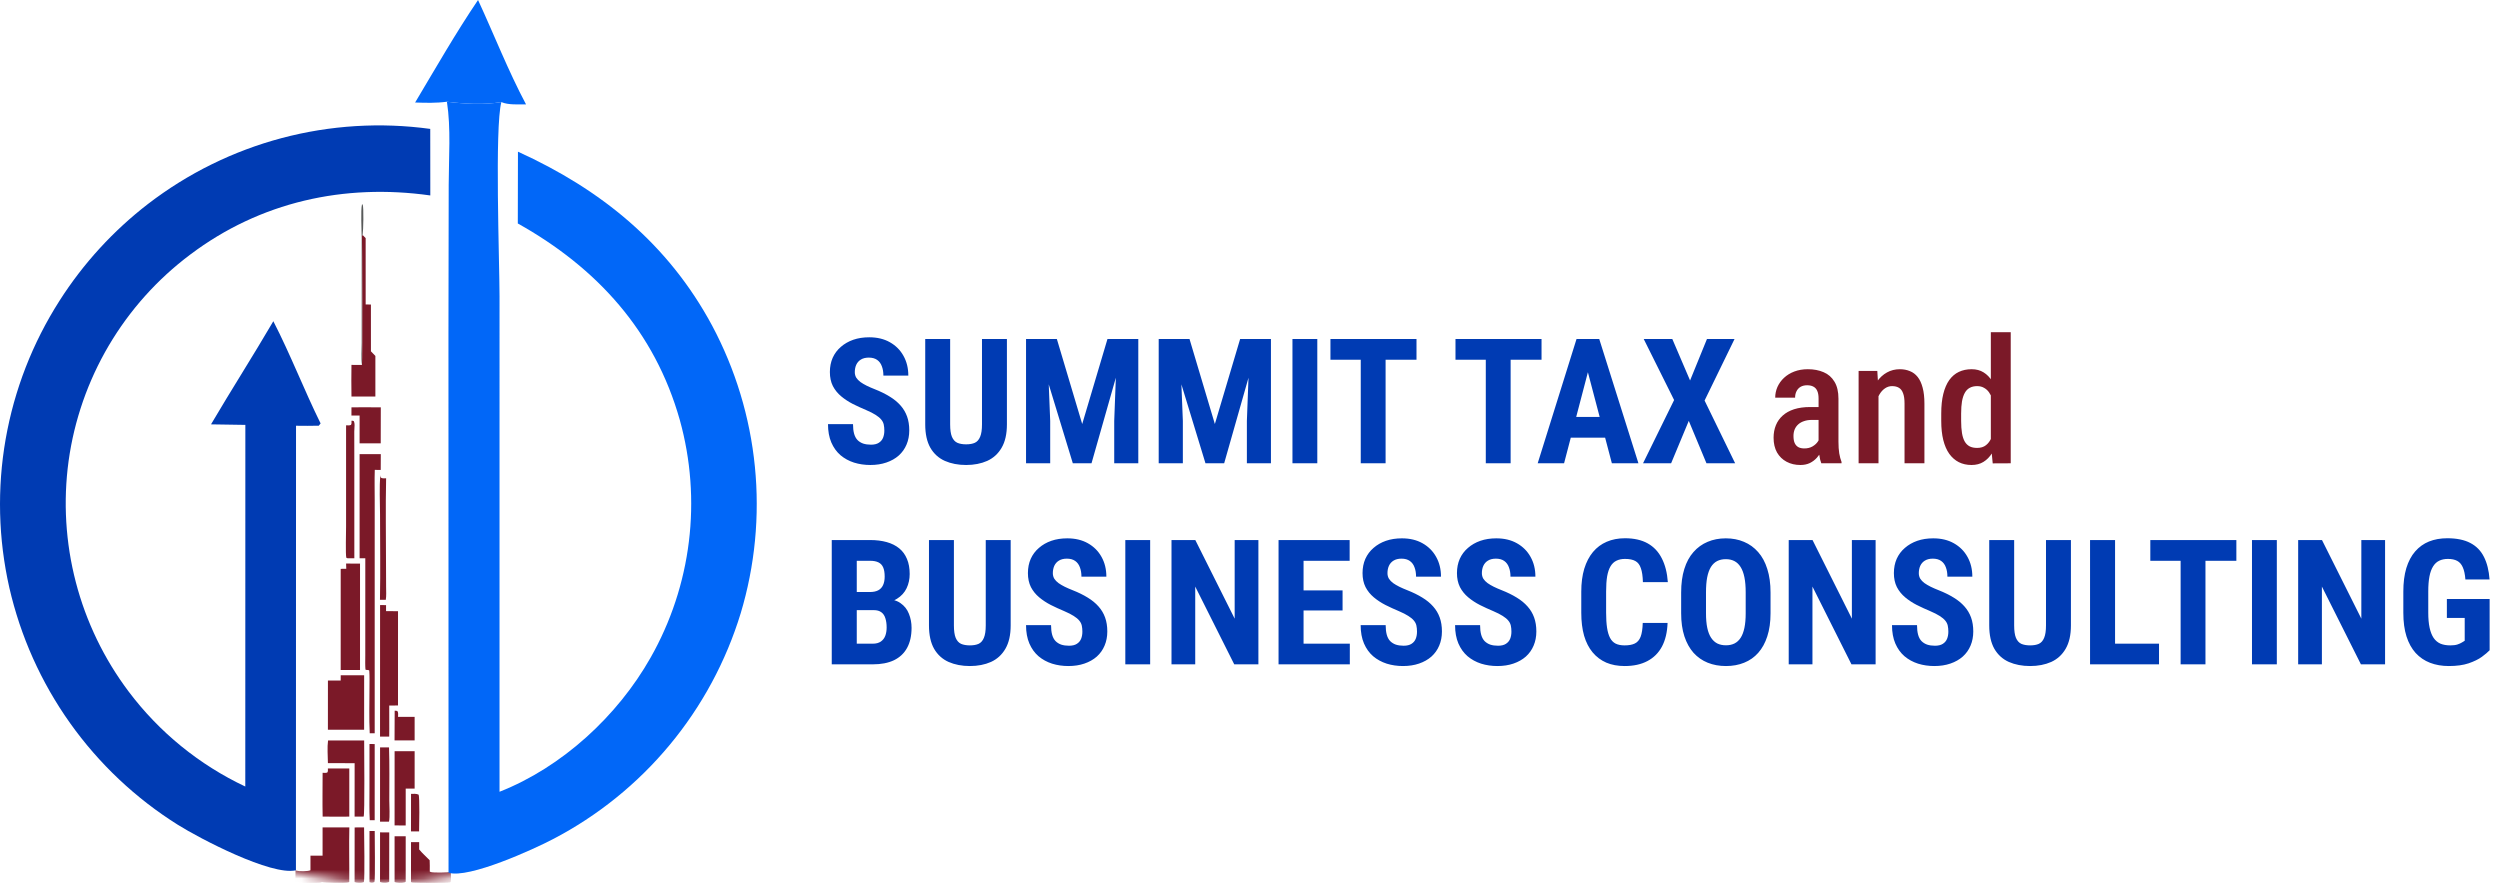 <?xml version="1.0" encoding="UTF-8"?> <svg xmlns="http://www.w3.org/2000/svg" width="286" height="101" viewBox="0 0 286 101" fill="none"><mask id="mask0_488_491" style="mask-type:alpha" maskUnits="userSpaceOnUse" x="0" y="15" width="87" height="86"><circle cx="43.71" cy="58.139" r="42.861" fill="#D9D9D9"></circle></mask><g mask="url(#mask0_488_491)"><path d="M41.405 41.749C41.29 40.963 41.373 40.046 41.374 39.249L41.377 33.952L41.375 27.179C41.37 26.377 41.253 24.01 41.409 23.395L41.488 23.384C41.627 23.698 41.565 26.399 41.487 26.838C41.484 26.85 41.482 26.863 41.479 26.875L41.446 26.909L41.46 26.978L41.38 27.006C41.385 27.018 41.392 27.03 41.396 27.042C41.445 27.186 41.48 41.173 41.405 41.749Z" fill="#585A5A"></path><path d="M42.272 95.065L42.868 95.065C42.864 95.739 42.943 100.662 42.831 100.901C42.776 100.928 42.778 100.928 42.713 100.952C42.555 101.011 42.415 100.989 42.269 100.916L42.272 95.065Z" fill="#7B1928"></path><path d="M47.022 90.819C47.307 90.814 47.62 90.781 47.883 90.903C48.032 91.175 47.95 94.599 47.943 95.114L47.017 95.112L47.022 90.819Z" fill="#7B1928"></path><path d="M42.27 85.112L42.865 85.121L42.864 93.833H42.301C42.238 92.684 42.267 91.524 42.267 90.373L42.27 85.112Z" fill="#7B1928"></path><path d="M43.478 95.222L44.529 95.227C44.538 97.106 44.536 98.986 44.523 100.865L44.446 100.921C44.432 100.927 44.418 100.935 44.403 100.941C44.161 101.031 43.708 101.011 43.475 100.898L43.478 95.222Z" fill="#7B1928"></path><path d="M45.151 81.308C45.261 81.307 45.347 81.31 45.455 81.336C45.59 81.524 45.542 81.781 45.536 82.007L47.434 82.007C47.439 82.904 47.439 83.801 47.434 84.698L45.136 84.698C45.132 83.568 45.136 82.438 45.151 81.308Z" fill="#7B1928"></path><path d="M45.14 95.666L46.413 95.665L46.411 100.865L46.339 100.92C46.31 100.933 46.281 100.948 46.25 100.957C45.974 101.035 45.391 101.027 45.141 100.898L45.14 95.666Z" fill="#7B1928"></path><path d="M40.571 94.659L41.651 94.656C41.662 95.444 41.74 100.548 41.629 100.899C41.593 100.922 41.577 100.934 41.539 100.948C41.306 101.039 40.793 101.012 40.565 100.911L40.571 94.659Z" fill="#7B1928"></path><path d="M43.479 85.504C43.821 85.493 44.164 85.503 44.505 85.507C44.57 87.528 44.535 89.558 44.535 91.581C44.535 92.174 44.622 93.475 44.502 93.995L43.475 93.997L43.479 85.504Z" fill="#7B1928"></path><path d="M43.519 54.349C43.525 54.46 43.523 54.551 43.585 54.649C43.748 54.756 43.983 54.718 44.172 54.716C44.098 58.057 44.161 61.415 44.161 64.758L44.171 67.165C44.173 67.639 44.208 68.152 44.136 68.62L43.468 68.615C43.532 65.351 43.478 62.075 43.476 58.81C43.475 57.426 43.373 55.683 43.519 54.349Z" fill="#7B1928"></path><path d="M40.208 46.598C41.326 46.581 42.446 46.599 43.564 46.601L43.555 50.715L41.137 50.714L41.139 47.536L40.205 47.533L40.208 46.598Z" fill="#7B1928"></path><path d="M47.02 96.338C47.33 96.329 47.643 96.34 47.953 96.343C47.951 96.62 47.95 96.897 47.951 97.175C48.309 97.614 48.758 98.004 49.153 98.412C49.18 98.84 49.165 99.275 49.164 99.704C49.218 99.736 49.222 99.741 49.288 99.764C49.529 99.85 51.34 99.841 51.574 99.723C51.574 100.094 51.625 100.536 51.553 100.898C51.512 100.922 51.492 100.937 51.449 100.952C51.19 101.043 47.712 101.008 47.239 100.975C47.153 100.969 47.094 100.946 47.017 100.91L47.02 96.338Z" fill="#7B1928"></path><path d="M40.209 48.13C40.319 48.132 40.389 48.122 40.483 48.188C40.544 48.328 40.561 48.468 40.563 48.621C40.567 48.869 40.529 49.118 40.529 49.368L40.534 52.673L40.536 63.865L39.84 63.864C39.726 63.861 39.704 63.873 39.618 63.801C39.518 63.46 39.592 60.795 39.591 60.221L39.591 48.655C39.765 48.658 39.995 48.691 40.151 48.608C40.241 48.471 40.212 48.289 40.209 48.13Z" fill="#7B1928"></path><path d="M45.143 85.936L47.435 85.935L47.434 90.219H46.413L46.413 93.483L46.411 94.434L45.14 94.427L45.143 85.936Z" fill="#7B1928"></path><path d="M37.509 87.915C38.325 87.905 39.143 87.914 39.96 87.915L39.959 93.42L39.402 93.425L36.911 93.422C36.875 91.754 36.907 90.077 36.907 88.407C37.077 88.412 37.296 88.447 37.451 88.368C37.538 88.238 37.512 88.066 37.509 87.915Z" fill="#7B1928"></path><path d="M37.529 84.706C38.906 84.699 40.283 84.701 41.661 84.712C41.657 85.689 41.742 93.183 41.599 93.417L40.566 93.42L40.57 87.313C39.552 87.296 38.531 87.308 37.513 87.306C37.505 86.467 37.418 85.533 37.529 84.706Z" fill="#7B1928"></path><path d="M41.405 41.749C41.479 41.174 41.445 27.186 41.396 27.042C41.392 27.03 41.385 27.018 41.38 27.007L41.459 26.978L41.446 26.909L41.479 26.875L41.831 27.241L41.832 34.832L42.433 34.837L42.435 40.191L42.943 40.719L42.943 45.362L40.208 45.361C40.202 44.157 40.176 42.947 40.207 41.744L41.405 41.749Z" fill="#7B1928"></path><path d="M38.978 77.254L41.659 77.253L41.656 83.483L40.152 83.484L37.512 83.483L37.515 77.854L38.975 77.857L38.978 77.254Z" fill="#7B1928"></path><path d="M36.904 94.658L39.965 94.656C39.915 96.735 39.976 98.821 39.953 100.9C39.906 100.926 39.89 100.938 39.841 100.953C39.584 101.038 37.036 101.018 36.828 100.9C36.787 100.924 36.766 100.938 36.723 100.953C36.429 101.053 34.025 101.024 33.798 100.898L33.804 99.548C33.845 99.569 33.886 99.594 33.93 99.608C34.223 99.697 35.254 99.694 35.517 99.555L35.518 97.889L36.902 97.891L36.904 94.658Z" fill="#7B1928"></path><path d="M43.481 69.221L44.165 69.225L44.164 69.914L45.533 69.92L45.531 80.708L44.528 80.712L44.533 83.358L44.526 84.267L43.476 84.267L43.481 69.221Z" fill="#7B1928"></path><path d="M39.594 64.469L41.187 64.479L41.186 76.649L40.521 76.649L38.975 76.648L38.977 65.076L39.612 65.069L39.594 64.469Z" fill="#7B1928"></path><path d="M41.137 51.953L43.564 51.95C43.554 52.553 43.558 53.157 43.555 53.76L42.875 53.755C42.836 54.9 42.866 56.056 42.866 57.203L42.865 63.721L42.865 83.266L42.866 83.885L42.297 83.884C42.212 82.179 42.268 80.455 42.269 78.748C42.269 78.07 42.294 77.378 42.245 76.702C42.109 76.594 41.96 76.694 41.809 76.601C41.765 76.076 41.787 75.537 41.788 75.01L41.789 72.322L41.791 63.862L41.139 63.865L41.137 51.953Z" fill="#7B1928"></path></g><path d="M47.49 11.727C49.827 7.812 52.133 3.776 54.688 0C56.518 3.953 58.137 8.107 60.18 11.946C59.307 11.928 58.152 12.031 57.356 11.678C55.366 12.014 53.125 11.889 51.127 11.636C49.903 11.804 48.719 11.768 47.49 11.727Z" fill="#0167F8"></path><path d="M51.127 11.636C53.125 11.889 55.366 12.014 57.356 11.678C56.582 14.601 57.142 29.883 57.147 33.931L57.146 90.578C64.308 87.762 70.659 81.9 74.424 75.239C74.569 74.985 74.71 74.728 74.848 74.47C74.986 74.212 75.121 73.952 75.253 73.69C75.385 73.429 75.513 73.165 75.639 72.901C75.764 72.636 75.886 72.37 76.004 72.102C76.123 71.834 76.239 71.565 76.351 71.295C76.463 71.024 76.572 70.752 76.677 70.479C76.783 70.206 76.885 69.931 76.984 69.655C77.082 69.379 77.177 69.102 77.269 68.824C77.361 68.546 77.45 68.267 77.535 67.987C77.62 67.707 77.701 67.425 77.779 67.143C77.857 66.861 77.932 66.578 78.003 66.293C78.074 66.009 78.142 65.724 78.206 65.438C78.27 65.153 78.331 64.866 78.388 64.579C78.445 64.292 78.499 64.004 78.549 63.715C78.598 63.427 78.645 63.137 78.688 62.847C78.731 62.558 78.77 62.268 78.806 61.977C78.841 61.686 78.874 61.395 78.903 61.103C78.931 60.812 78.956 60.52 78.978 60.228C78.999 59.936 79.017 59.644 79.031 59.351C79.045 59.059 79.056 58.766 79.063 58.473C79.07 58.18 79.073 57.888 79.073 57.595C79.073 57.302 79.07 57.009 79.062 56.716C79.055 56.423 79.044 56.131 79.029 55.838C79.015 55.546 78.997 55.253 78.975 54.961C78.953 54.669 78.928 54.377 78.899 54.086C78.87 53.794 78.838 53.503 78.802 53.212C78.766 52.922 78.726 52.632 78.683 52.342C78.639 52.052 78.593 51.763 78.543 51.475C78.492 51.186 78.439 50.898 78.381 50.611C78.324 50.324 78.263 50.037 78.199 49.752C78.134 49.466 78.066 49.181 77.995 48.897C77.923 48.613 77.849 48.33 77.77 48.047C74.908 37.896 68.296 30.633 59.237 25.565L59.254 17.352C68.785 21.684 76.446 27.909 81.464 37.243C81.631 37.555 81.793 37.868 81.952 38.184C82.11 38.5 82.265 38.818 82.416 39.138C82.567 39.457 82.714 39.779 82.857 40.102C83 40.425 83.139 40.75 83.274 41.076C83.409 41.403 83.541 41.731 83.668 42.061C83.795 42.391 83.918 42.722 84.037 43.055C84.156 43.388 84.271 43.722 84.382 44.058C84.493 44.393 84.599 44.73 84.702 45.069C84.805 45.407 84.903 45.746 84.998 46.087C85.092 46.427 85.182 46.769 85.268 47.112C85.354 47.455 85.436 47.799 85.513 48.144C85.591 48.489 85.664 48.834 85.733 49.181C85.802 49.527 85.867 49.875 85.928 50.223C85.988 50.572 86.045 50.92 86.097 51.27C86.149 51.62 86.197 51.97 86.24 52.321C86.284 52.672 86.323 53.023 86.358 53.374C86.393 53.726 86.424 54.078 86.45 54.431C86.477 54.783 86.499 55.136 86.517 55.489C86.534 55.842 86.547 56.195 86.557 56.549C86.566 56.902 86.571 57.255 86.571 57.609C86.572 57.962 86.568 58.316 86.56 58.669C86.552 59.023 86.539 59.376 86.522 59.729C86.505 60.082 86.484 60.435 86.459 60.788C86.434 61.14 86.404 61.492 86.37 61.844C86.336 62.196 86.297 62.547 86.255 62.898C86.213 63.249 86.166 63.599 86.114 63.949C86.063 64.299 86.008 64.648 85.948 64.996C85.889 65.345 85.825 65.692 85.756 66.039C85.688 66.386 85.616 66.732 85.539 67.077C85.463 67.422 85.382 67.766 85.297 68.109C85.212 68.453 85.123 68.794 85.029 69.135C84.936 69.476 84.838 69.816 84.737 70.154C84.632 70.498 84.522 70.84 84.409 71.181C84.295 71.522 84.178 71.861 84.056 72.199C83.934 72.537 83.808 72.874 83.678 73.208C83.548 73.543 83.413 73.876 83.275 74.208C83.136 74.539 82.994 74.869 82.847 75.197C82.701 75.525 82.55 75.851 82.395 76.175C82.24 76.499 82.082 76.822 81.919 77.142C81.757 77.462 81.59 77.781 81.419 78.097C81.249 78.413 81.074 78.727 80.896 79.039C80.718 79.35 80.535 79.66 80.349 79.967C80.163 80.274 79.973 80.579 79.78 80.882C79.586 81.184 79.389 81.485 79.188 81.782C78.987 82.08 78.782 82.375 78.574 82.668C78.365 82.96 78.153 83.251 77.938 83.538C77.722 83.825 77.503 84.11 77.281 84.392C77.058 84.673 76.832 84.953 76.603 85.229C76.373 85.505 76.14 85.779 75.904 86.049C75.667 86.32 75.428 86.587 75.185 86.852C74.942 87.116 74.696 87.378 74.447 87.636C74.197 87.895 73.945 88.15 73.689 88.403C73.433 88.655 73.174 88.904 72.912 89.15C72.65 89.395 72.386 89.638 72.118 89.877C71.85 90.116 71.579 90.352 71.305 90.585C71.031 90.817 70.755 91.046 70.475 91.272C70.196 91.497 69.914 91.72 69.629 91.938C69.344 92.157 69.056 92.372 68.766 92.583C68.476 92.795 68.183 93.003 67.887 93.207C67.592 93.411 67.294 93.612 66.994 93.809C66.693 94.006 66.391 94.199 66.085 94.388C65.78 94.577 65.473 94.763 65.163 94.945C64.853 95.126 64.541 95.304 64.227 95.478C63.913 95.652 63.596 95.822 63.278 95.988C61.123 97.125 53.623 100.554 51.313 99.839L51.303 38.24L51.331 21.162C51.337 18.061 51.602 14.691 51.127 11.636Z" fill="#0167F8"></path><path d="M16.946 23.322C17.23 23.105 17.515 22.89 17.803 22.68C18.092 22.469 18.383 22.262 18.677 22.059C18.97 21.855 19.266 21.655 19.564 21.459C19.863 21.263 20.164 21.07 20.467 20.882C20.77 20.693 21.076 20.508 21.384 20.327C21.691 20.146 22.001 19.969 22.314 19.795C22.626 19.622 22.94 19.452 23.256 19.286C23.573 19.121 23.891 18.959 24.212 18.802C24.532 18.644 24.854 18.49 25.179 18.34C25.503 18.19 25.829 18.044 26.157 17.902C26.484 17.761 26.814 17.623 27.145 17.489C27.476 17.356 27.809 17.226 28.143 17.101C28.478 16.975 28.814 16.854 29.151 16.737C29.488 16.62 29.827 16.507 30.168 16.398C30.508 16.29 30.849 16.185 31.192 16.085C31.535 15.985 31.879 15.889 32.224 15.797C32.569 15.705 32.915 15.618 33.262 15.535C33.61 15.452 33.958 15.373 34.307 15.298C34.656 15.224 35.007 15.154 35.357 15.088C35.708 15.022 36.06 14.96 36.413 14.903C36.765 14.846 37.118 14.793 37.472 14.745C37.826 14.697 38.181 14.652 38.535 14.613C38.89 14.573 39.246 14.538 39.601 14.507C39.957 14.476 40.313 14.45 40.669 14.428C41.026 14.405 41.383 14.388 41.74 14.375C42.096 14.361 42.453 14.353 42.811 14.348C43.167 14.344 43.525 14.344 43.882 14.348C44.239 14.353 44.596 14.362 44.953 14.375C45.309 14.388 45.666 14.406 46.022 14.428C46.379 14.45 46.735 14.476 47.091 14.508C47.447 14.538 47.802 14.574 48.157 14.614C48.512 14.653 48.866 14.697 49.22 14.746L49.227 22.359C39.371 20.969 29.771 23.092 21.761 29.124C21.526 29.299 21.294 29.478 21.064 29.66C20.834 29.841 20.606 30.025 20.38 30.213C20.155 30.4 19.932 30.59 19.711 30.782C19.49 30.975 19.272 31.17 19.056 31.368C18.84 31.566 18.626 31.767 18.415 31.97C18.204 32.174 17.995 32.38 17.789 32.588C17.583 32.796 17.38 33.007 17.179 33.221C16.978 33.434 16.78 33.65 16.585 33.869C16.389 34.087 16.197 34.308 16.006 34.531C15.816 34.754 15.629 34.98 15.445 35.207C15.26 35.435 15.079 35.665 14.9 35.898C14.721 36.13 14.545 36.364 14.372 36.601C14.199 36.838 14.029 37.076 13.862 37.317C13.695 37.558 13.531 37.801 13.37 38.046C13.209 38.291 13.051 38.538 12.896 38.786C12.741 39.035 12.589 39.286 12.44 39.538C12.291 39.791 12.146 40.045 12.003 40.301C11.861 40.557 11.721 40.815 11.585 41.075C11.449 41.334 11.316 41.596 11.187 41.858C11.057 42.121 10.93 42.386 10.807 42.652C10.684 42.918 10.564 43.185 10.448 43.454C10.331 43.723 10.218 43.993 10.108 44.265C9.998 44.537 9.892 44.81 9.788 45.085C9.685 45.359 9.586 45.635 9.489 45.911C9.393 46.188 9.3 46.466 9.211 46.746C9.121 47.025 9.035 47.305 8.953 47.586C8.87 47.867 8.791 48.15 8.715 48.433C8.64 48.716 8.568 49 8.499 49.285C8.431 49.57 8.366 49.856 8.304 50.142C8.242 50.429 8.185 50.717 8.13 51.005C8.076 51.293 8.025 51.581 7.978 51.871C7.93 52.16 7.887 52.45 7.847 52.74C7.807 53.029 7.771 53.318 7.739 53.607C7.707 53.897 7.678 54.186 7.653 54.476C7.628 54.766 7.606 55.057 7.588 55.347C7.57 55.638 7.555 55.929 7.544 56.22C7.533 56.511 7.526 56.802 7.522 57.093C7.518 57.384 7.517 57.675 7.52 57.967C7.524 58.258 7.531 58.549 7.541 58.84C7.551 59.131 7.565 59.421 7.582 59.712C7.6 60.003 7.62 60.293 7.645 60.583C7.669 60.874 7.697 61.163 7.729 61.453C7.76 61.742 7.795 62.031 7.834 62.32C7.873 62.608 7.915 62.897 7.96 63.184C8.006 63.472 8.055 63.759 8.107 64.045C8.16 64.332 8.216 64.617 8.276 64.902C8.335 65.187 8.398 65.472 8.465 65.755C8.531 66.039 8.601 66.321 8.675 66.603C8.748 66.885 8.825 67.166 8.905 67.446C8.985 67.725 9.069 68.004 9.156 68.282C9.243 68.56 9.333 68.837 9.427 69.113C9.521 69.388 9.618 69.663 9.718 69.936C9.819 70.209 9.923 70.481 10.03 70.752C10.137 71.023 10.247 71.292 10.361 71.56C10.475 71.828 10.592 72.095 10.712 72.36C10.832 72.625 10.955 72.889 11.082 73.151C11.209 73.413 11.338 73.674 11.471 73.933C11.604 74.192 11.74 74.449 11.88 74.705C12.019 74.961 12.162 75.215 12.307 75.467C12.452 75.719 12.601 75.969 12.752 76.218C12.904 76.466 13.058 76.713 13.216 76.958C13.373 77.203 13.534 77.446 13.698 77.687C13.861 77.928 14.027 78.166 14.197 78.403C14.366 78.64 14.538 78.875 14.713 79.108C15.149 79.687 15.601 80.253 16.071 80.805C16.54 81.356 17.026 81.893 17.529 82.415C18.031 82.938 18.549 83.445 19.082 83.936C19.615 84.426 20.163 84.9 20.724 85.358C21.286 85.816 21.861 86.256 22.45 86.678C23.038 87.101 23.639 87.505 24.253 87.891C24.866 88.278 25.49 88.645 26.125 88.993C26.761 89.341 27.406 89.67 28.061 89.979L28.068 48.608L24.139 48.546C26.47 44.587 28.95 40.713 31.269 36.748C33.237 40.57 34.776 44.586 36.676 48.44L36.467 48.7C35.601 48.707 34.73 48.733 33.865 48.706L33.855 99.561C31.029 100.211 22.852 95.93 20.344 94.356C20.043 94.168 19.744 93.975 19.448 93.778C19.151 93.582 18.857 93.382 18.565 93.178C18.273 92.975 17.984 92.768 17.697 92.557C17.411 92.346 17.127 92.132 16.845 91.915C16.564 91.697 16.285 91.476 16.009 91.251C15.733 91.027 15.46 90.799 15.189 90.567C14.919 90.336 14.652 90.102 14.387 89.864C14.122 89.626 13.861 89.385 13.602 89.141C13.343 88.897 13.087 88.649 12.835 88.399C12.582 88.148 12.333 87.895 12.086 87.638C11.84 87.382 11.597 87.122 11.357 86.859C11.117 86.596 10.88 86.331 10.646 86.062C10.412 85.794 10.182 85.523 9.956 85.249C9.729 84.975 9.505 84.698 9.285 84.418C9.065 84.138 8.848 83.856 8.635 83.571C8.422 83.286 8.213 82.999 8.007 82.709C7.801 82.419 7.598 82.126 7.399 81.831C7.2 81.536 7.005 81.239 6.813 80.939C6.622 80.639 6.434 80.337 6.25 80.032C6.065 79.728 5.885 79.422 5.708 79.113C5.532 78.804 5.359 78.493 5.19 78.18C5.021 77.866 4.856 77.551 4.694 77.234C4.533 76.917 4.376 76.598 4.222 76.276C4.069 75.956 3.919 75.633 3.774 75.308C3.628 74.983 3.487 74.657 3.349 74.329C3.212 74.001 3.078 73.671 2.949 73.339C2.82 73.008 2.694 72.675 2.573 72.34C2.452 72.006 2.334 71.67 2.221 71.332C2.108 70.995 1.999 70.656 1.895 70.316C1.79 69.976 1.69 69.634 1.594 69.292C1.497 68.949 1.405 68.606 1.317 68.261C1.229 67.916 1.146 67.57 1.066 67.223C0.988 66.875 0.913 66.527 0.843 66.178C0.773 65.828 0.708 65.478 0.646 65.127C0.585 64.776 0.528 64.424 0.475 64.072C0.422 63.72 0.374 63.367 0.33 63.013C0.286 62.66 0.246 62.305 0.211 61.951C0.176 61.596 0.145 61.241 0.119 60.886C0.092 60.531 0.07 60.175 0.053 59.819C0.035 59.463 0.022 59.107 0.013 58.751C0.004 58.395 0 58.039 0 57.682C0 57.326 0.004 56.969 0.013 56.614C0.022 56.257 0.035 55.901 0.053 55.545C0.07 55.189 0.092 54.834 0.119 54.479C0.145 54.123 0.176 53.768 0.211 53.413C0.247 53.059 0.286 52.705 0.33 52.351C0.374 51.998 0.422 51.645 0.475 51.292C0.528 50.94 0.585 50.588 0.646 50.237C0.708 49.886 0.774 49.536 0.844 49.187C0.914 48.837 0.988 48.489 1.067 48.141C1.145 47.794 1.228 47.447 1.316 47.102C1.403 46.757 1.495 46.412 1.59 46.069C1.686 45.726 1.786 45.384 1.891 45.043C1.995 44.703 2.103 44.363 2.216 44.025C2.328 43.687 2.445 43.35 2.566 43.015C2.687 42.68 2.812 42.347 2.941 42.015C3.071 41.683 3.204 41.352 3.341 41.024C3.479 40.695 3.62 40.368 3.766 40.042C3.911 39.717 4.061 39.394 4.214 39.072C4.368 38.751 4.525 38.431 4.686 38.114C4.848 37.796 5.013 37.48 5.182 37.167C5.352 36.853 5.525 36.542 5.702 36.233C5.879 35.923 6.059 35.616 6.244 35.312C6.428 35.007 6.617 34.705 6.809 34.404C7.485 33.343 8.206 32.313 8.972 31.314C9.738 30.315 10.546 29.351 11.396 28.422C12.245 27.494 13.133 26.603 14.06 25.752C14.987 24.9 15.949 24.09 16.946 23.322Z" fill="#003BB3"></path><path d="M101.168 49.26C101.168 49.006 101.145 48.775 101.1 48.566C101.054 48.358 100.956 48.166 100.807 47.99C100.663 47.815 100.452 47.639 100.172 47.463C99.898 47.287 99.54 47.105 99.098 46.916C98.57 46.695 98.059 46.46 97.564 46.213C97.07 45.959 96.624 45.666 96.227 45.334C95.829 45.002 95.514 44.611 95.279 44.162C95.051 43.706 94.938 43.172 94.938 42.56C94.938 41.962 95.045 41.418 95.26 40.93C95.481 40.441 95.794 40.025 96.197 39.68C96.601 39.328 97.073 39.058 97.613 38.869C98.16 38.68 98.769 38.586 99.439 38.586C100.351 38.586 101.139 38.775 101.803 39.152C102.473 39.53 102.991 40.047 103.355 40.705C103.727 41.363 103.912 42.118 103.912 42.971H101.061C101.061 42.567 101.002 42.212 100.885 41.906C100.774 41.594 100.595 41.35 100.348 41.174C100.1 40.998 99.781 40.91 99.391 40.91C99.026 40.91 98.723 40.985 98.482 41.135C98.248 41.278 98.072 41.477 97.955 41.73C97.844 41.978 97.789 42.258 97.789 42.57C97.789 42.805 97.844 43.016 97.955 43.205C98.072 43.387 98.232 43.553 98.434 43.703C98.635 43.846 98.873 43.986 99.147 44.123C99.426 44.26 99.732 44.393 100.064 44.523C100.709 44.777 101.279 45.057 101.773 45.363C102.268 45.663 102.682 46.001 103.014 46.379C103.346 46.75 103.596 47.17 103.766 47.639C103.935 48.107 104.02 48.641 104.02 49.24C104.02 49.833 103.915 50.373 103.707 50.861C103.505 51.343 103.209 51.76 102.818 52.111C102.428 52.456 101.956 52.723 101.402 52.912C100.855 53.101 100.243 53.195 99.566 53.195C98.909 53.195 98.287 53.104 97.701 52.922C97.115 52.733 96.598 52.45 96.148 52.072C95.706 51.688 95.357 51.203 95.103 50.617C94.85 50.025 94.723 49.325 94.723 48.518H97.584C97.584 48.947 97.626 49.315 97.711 49.621C97.796 49.921 97.926 50.161 98.102 50.344C98.277 50.52 98.492 50.653 98.746 50.744C99.007 50.829 99.303 50.871 99.635 50.871C100.012 50.871 100.312 50.8 100.533 50.656C100.761 50.513 100.924 50.321 101.021 50.08C101.119 49.839 101.168 49.566 101.168 49.26ZM112.34 38.781H115.191V48.547C115.191 49.641 114.99 50.533 114.586 51.223C114.189 51.906 113.639 52.408 112.936 52.727C112.232 53.039 111.428 53.195 110.523 53.195C109.612 53.195 108.801 53.039 108.092 52.727C107.382 52.408 106.829 51.906 106.432 51.223C106.041 50.533 105.846 49.641 105.846 48.547V38.781H108.697V48.547C108.697 49.165 108.766 49.641 108.902 49.973C109.046 50.305 109.251 50.533 109.518 50.656C109.791 50.773 110.126 50.832 110.523 50.832C110.927 50.832 111.259 50.773 111.52 50.656C111.786 50.533 111.988 50.305 112.125 49.973C112.268 49.641 112.34 49.165 112.34 48.547V38.781ZM118.395 38.781H120.904L123.805 48.508L126.695 38.781H128.912L124.869 53H122.73L118.395 38.781ZM117.379 38.781H119.771L120.143 48.156V53H117.379V38.781ZM127.818 38.781H130.221V53H127.467V48.156L127.818 38.781ZM133.57 38.781H136.08L138.98 48.508L141.871 38.781H144.088L140.045 53H137.906L133.57 38.781ZM132.555 38.781H134.947L135.318 48.156V53H132.555V38.781ZM142.994 38.781H145.396V53H142.643V48.156L142.994 38.781ZM150.699 38.781V53H147.857V38.781H150.699ZM158.512 38.781V53H155.67V38.781H158.512ZM162.047 38.781V41.154H152.203V38.781H162.047Z" fill="#003BB3"></path><path d="M172.816 38.781V53H169.975V38.781H172.816ZM176.352 38.781V41.154H166.508V38.781H176.352ZM181.986 41.32L178.93 53H175.912L180.355 38.781H182.24L181.986 41.32ZM184.398 53L181.322 41.32L181.039 38.781H182.953L187.436 53H184.398ZM184.506 47.697V50.07H178.09V47.697H184.506ZM191.312 38.781L193.344 43.527L195.277 38.781H198.432L195.004 45.822L198.5 53H195.219L193.197 48.147L191.176 53H187.963L191.518 45.764L188.041 38.781H191.312Z" fill="#003BB3"></path><path d="M208.045 50.852V45.588C208.045 45.223 207.993 44.93 207.889 44.709C207.791 44.488 207.645 44.328 207.449 44.23C207.26 44.126 207.023 44.074 206.736 44.074C206.437 44.074 206.183 44.136 205.975 44.26C205.773 44.383 205.62 44.553 205.516 44.768C205.411 44.976 205.359 45.217 205.359 45.49H203.084C203.084 45.067 203.169 44.66 203.338 44.27C203.514 43.879 203.764 43.531 204.09 43.225C204.415 42.919 204.809 42.678 205.271 42.502C205.734 42.326 206.248 42.238 206.814 42.238C207.492 42.238 208.094 42.352 208.621 42.58C209.148 42.801 209.562 43.163 209.861 43.664C210.167 44.159 210.32 44.81 210.32 45.617V50.549C210.32 51.037 210.35 51.473 210.408 51.857C210.473 52.235 210.561 52.564 210.672 52.844V53H208.357C208.253 52.746 208.175 52.421 208.123 52.023C208.071 51.626 208.045 51.236 208.045 50.852ZM208.348 46.565L208.357 48.039H207.264C206.938 48.039 206.645 48.085 206.385 48.176C206.124 48.26 205.903 48.384 205.721 48.547C205.545 48.703 205.408 48.895 205.311 49.123C205.219 49.351 205.174 49.602 205.174 49.875C205.174 50.207 205.219 50.477 205.311 50.685C205.408 50.894 205.548 51.05 205.73 51.154C205.919 51.252 206.147 51.301 206.414 51.301C206.779 51.301 207.094 51.223 207.361 51.066C207.635 50.904 207.843 50.708 207.986 50.48C208.136 50.253 208.195 50.044 208.162 49.855L208.68 50.803C208.628 51.05 208.53 51.31 208.387 51.584C208.25 51.857 208.071 52.118 207.85 52.365C207.628 52.613 207.361 52.815 207.049 52.971C206.736 53.12 206.375 53.195 205.965 53.195C205.372 53.195 204.845 53.072 204.383 52.824C203.921 52.577 203.556 52.222 203.289 51.76C203.029 51.291 202.898 50.731 202.898 50.08C202.898 49.553 202.986 49.074 203.162 48.645C203.338 48.215 203.598 47.847 203.943 47.541C204.288 47.228 204.721 46.988 205.242 46.818C205.77 46.649 206.385 46.565 207.088 46.565H208.348ZM214.9 44.69V53H212.625V42.434H214.764L214.9 44.69ZM214.49 47.336H213.768C213.761 46.574 213.842 45.881 214.012 45.256C214.181 44.631 214.422 44.094 214.734 43.645C215.053 43.195 215.431 42.85 215.867 42.609C216.31 42.362 216.801 42.238 217.342 42.238C217.758 42.238 218.139 42.31 218.484 42.453C218.836 42.59 219.135 42.815 219.383 43.127C219.63 43.44 219.819 43.846 219.949 44.348C220.086 44.849 220.154 45.461 220.154 46.184V53H217.879V46.164C217.879 45.669 217.824 45.279 217.713 44.992C217.609 44.699 217.452 44.491 217.244 44.367C217.036 44.237 216.772 44.172 216.453 44.172C216.16 44.172 215.89 44.257 215.643 44.426C215.402 44.589 215.193 44.816 215.018 45.109C214.848 45.396 214.718 45.731 214.627 46.115C214.536 46.493 214.49 46.9 214.49 47.336ZM227.752 50.793V38H230.027V53L227.967 53.01L227.752 50.793ZM222.078 48.147V47.316C222.078 46.45 222.156 45.702 222.312 45.07C222.469 44.432 222.697 43.902 222.996 43.478C223.302 43.055 223.67 42.743 224.1 42.541C224.529 42.339 225.014 42.238 225.555 42.238C226.082 42.238 226.538 42.359 226.922 42.6C227.306 42.834 227.632 43.169 227.898 43.605C228.165 44.042 228.377 44.562 228.533 45.168C228.696 45.767 228.807 46.438 228.865 47.18V48.332C228.794 49.048 228.68 49.706 228.523 50.305C228.367 50.897 228.156 51.408 227.889 51.838C227.622 52.268 227.293 52.603 226.902 52.844C226.518 53.078 226.066 53.195 225.545 53.195C225.005 53.195 224.52 53.088 224.09 52.873C223.667 52.658 223.302 52.339 222.996 51.916C222.697 51.493 222.469 50.969 222.312 50.344C222.156 49.712 222.078 48.98 222.078 48.147ZM224.354 47.316V48.147C224.354 48.687 224.386 49.152 224.451 49.543C224.516 49.934 224.62 50.256 224.764 50.51C224.907 50.757 225.096 50.943 225.33 51.066C225.564 51.184 225.848 51.242 226.18 51.242C226.596 51.242 226.935 51.138 227.195 50.93C227.462 50.721 227.667 50.441 227.811 50.09C227.96 49.732 228.064 49.335 228.123 48.898V46.623C228.09 46.278 228.025 45.959 227.928 45.666C227.83 45.367 227.703 45.106 227.547 44.885C227.391 44.663 227.199 44.491 226.971 44.367C226.749 44.237 226.489 44.172 226.189 44.172C225.857 44.172 225.574 44.237 225.34 44.367C225.105 44.491 224.917 44.683 224.773 44.943C224.63 45.197 224.523 45.523 224.451 45.92C224.386 46.31 224.354 46.776 224.354 47.316Z" fill="#7B1928"></path><path d="M99.947 69.799H97.037L97.027 67.728H99.508C99.898 67.728 100.217 67.663 100.465 67.533C100.719 67.397 100.904 67.198 101.021 66.938C101.145 66.671 101.207 66.348 101.207 65.971C101.207 65.534 101.152 65.186 101.041 64.926C100.93 64.659 100.751 64.463 100.504 64.34C100.257 64.216 99.934 64.154 99.537 64.154H98.014V76H95.152V61.781H99.537C100.247 61.781 100.882 61.859 101.441 62.016C102.001 62.172 102.477 62.41 102.867 62.728C103.258 63.047 103.554 63.451 103.756 63.94C103.964 64.428 104.068 65.004 104.068 65.668C104.068 66.254 103.951 66.794 103.717 67.289C103.482 67.784 103.115 68.188 102.613 68.5C102.118 68.812 101.471 68.988 100.67 69.027L99.947 69.799ZM99.85 76H96.227L97.369 73.637H99.85C100.227 73.637 100.533 73.555 100.768 73.393C101.002 73.23 101.171 73.012 101.275 72.738C101.38 72.458 101.432 72.139 101.432 71.781C101.432 71.378 101.383 71.026 101.285 70.727C101.194 70.427 101.041 70.199 100.826 70.043C100.611 69.88 100.322 69.799 99.957 69.799H97.496L97.516 67.728H100.504L101.178 68.549C101.939 68.523 102.548 68.669 103.004 68.988C103.46 69.301 103.785 69.711 103.98 70.219C104.182 70.72 104.283 71.254 104.283 71.82C104.283 72.732 104.111 73.5 103.766 74.125C103.427 74.743 102.929 75.212 102.271 75.531C101.614 75.844 100.807 76 99.85 76ZM112.77 61.781H115.621V71.547C115.621 72.641 115.419 73.533 115.016 74.223C114.618 74.906 114.068 75.408 113.365 75.727C112.662 76.039 111.858 76.195 110.953 76.195C110.042 76.195 109.231 76.039 108.521 75.727C107.812 75.408 107.258 74.906 106.861 74.223C106.471 73.533 106.275 72.641 106.275 71.547V61.781H109.127V71.547C109.127 72.165 109.195 72.641 109.332 72.973C109.475 73.305 109.68 73.533 109.947 73.656C110.221 73.773 110.556 73.832 110.953 73.832C111.357 73.832 111.689 73.773 111.949 73.656C112.216 73.533 112.418 73.305 112.555 72.973C112.698 72.641 112.77 72.165 112.77 71.547V61.781ZM123.824 72.26C123.824 72.006 123.801 71.775 123.756 71.566C123.71 71.358 123.613 71.166 123.463 70.99C123.32 70.814 123.108 70.639 122.828 70.463C122.555 70.287 122.197 70.105 121.754 69.916C121.227 69.695 120.715 69.46 120.221 69.213C119.726 68.959 119.28 68.666 118.883 68.334C118.486 68.002 118.17 67.611 117.936 67.162C117.708 66.706 117.594 66.172 117.594 65.561C117.594 64.962 117.701 64.418 117.916 63.93C118.137 63.441 118.45 63.025 118.854 62.68C119.257 62.328 119.729 62.058 120.27 61.869C120.816 61.68 121.425 61.586 122.096 61.586C123.007 61.586 123.795 61.775 124.459 62.152C125.13 62.53 125.647 63.047 126.012 63.705C126.383 64.363 126.568 65.118 126.568 65.971H123.717C123.717 65.567 123.658 65.212 123.541 64.906C123.43 64.594 123.251 64.35 123.004 64.174C122.757 63.998 122.438 63.91 122.047 63.91C121.682 63.91 121.38 63.985 121.139 64.135C120.904 64.278 120.729 64.477 120.611 64.731C120.501 64.978 120.445 65.258 120.445 65.57C120.445 65.805 120.501 66.016 120.611 66.205C120.729 66.387 120.888 66.553 121.09 66.703C121.292 66.846 121.529 66.986 121.803 67.123C122.083 67.26 122.389 67.393 122.721 67.523C123.365 67.777 123.935 68.057 124.43 68.363C124.924 68.663 125.338 69.001 125.67 69.379C126.002 69.75 126.253 70.17 126.422 70.639C126.591 71.107 126.676 71.641 126.676 72.24C126.676 72.833 126.572 73.373 126.363 73.861C126.161 74.343 125.865 74.76 125.475 75.111C125.084 75.456 124.612 75.723 124.059 75.912C123.512 76.101 122.9 76.195 122.223 76.195C121.565 76.195 120.943 76.104 120.357 75.922C119.771 75.733 119.254 75.45 118.805 75.072C118.362 74.688 118.014 74.203 117.76 73.617C117.506 73.025 117.379 72.325 117.379 71.518H120.24C120.24 71.947 120.283 72.315 120.367 72.621C120.452 72.921 120.582 73.162 120.758 73.344C120.934 73.519 121.148 73.653 121.402 73.744C121.663 73.829 121.959 73.871 122.291 73.871C122.669 73.871 122.968 73.799 123.189 73.656C123.417 73.513 123.58 73.321 123.678 73.08C123.775 72.839 123.824 72.566 123.824 72.26ZM131.578 61.781V76H128.736V61.781H131.578ZM143.961 61.781V76H141.197L136.734 67.103V76H134.02V61.781H136.744L141.246 70.775V61.781H143.961ZM154.42 73.637V76H148.238V73.637H154.42ZM149.127 61.781V76H146.266V61.781H149.127ZM153.59 67.543V69.838H148.238V67.543H153.59ZM154.4 61.781V64.154H148.238V61.781H154.4ZM162.105 72.26C162.105 72.006 162.083 71.775 162.037 71.566C161.992 71.358 161.894 71.166 161.744 70.99C161.601 70.814 161.389 70.639 161.109 70.463C160.836 70.287 160.478 70.105 160.035 69.916C159.508 69.695 158.997 69.46 158.502 69.213C158.007 68.959 157.561 68.666 157.164 68.334C156.767 68.002 156.451 67.611 156.217 67.162C155.989 66.706 155.875 66.172 155.875 65.561C155.875 64.962 155.982 64.418 156.197 63.93C156.419 63.441 156.731 63.025 157.135 62.68C157.538 62.328 158.01 62.058 158.551 61.869C159.098 61.68 159.706 61.586 160.377 61.586C161.288 61.586 162.076 61.775 162.74 62.152C163.411 62.53 163.928 63.047 164.293 63.705C164.664 64.363 164.85 65.118 164.85 65.971H161.998C161.998 65.567 161.939 65.212 161.822 64.906C161.712 64.594 161.533 64.35 161.285 64.174C161.038 63.998 160.719 63.91 160.328 63.91C159.964 63.91 159.661 63.985 159.42 64.135C159.186 64.278 159.01 64.477 158.893 64.731C158.782 64.978 158.727 65.258 158.727 65.57C158.727 65.805 158.782 66.016 158.893 66.205C159.01 66.387 159.169 66.553 159.371 66.703C159.573 66.846 159.811 66.986 160.084 67.123C160.364 67.26 160.67 67.393 161.002 67.523C161.646 67.777 162.216 68.057 162.711 68.363C163.206 68.663 163.619 69.001 163.951 69.379C164.283 69.75 164.534 70.17 164.703 70.639C164.872 71.107 164.957 71.641 164.957 72.24C164.957 72.833 164.853 73.373 164.645 73.861C164.443 74.343 164.146 74.76 163.756 75.111C163.365 75.456 162.893 75.723 162.34 75.912C161.793 76.101 161.181 76.195 160.504 76.195C159.846 76.195 159.225 76.104 158.639 75.922C158.053 75.733 157.535 75.45 157.086 75.072C156.643 74.688 156.295 74.203 156.041 73.617C155.787 73.025 155.66 72.325 155.66 71.518H158.521C158.521 71.947 158.564 72.315 158.648 72.621C158.733 72.921 158.863 73.162 159.039 73.344C159.215 73.519 159.43 73.653 159.684 73.744C159.944 73.829 160.24 73.871 160.572 73.871C160.95 73.871 161.249 73.799 161.471 73.656C161.699 73.513 161.861 73.321 161.959 73.08C162.057 72.839 162.105 72.566 162.105 72.26ZM172.906 72.26C172.906 72.006 172.883 71.775 172.838 71.566C172.792 71.358 172.695 71.166 172.545 70.99C172.402 70.814 172.19 70.639 171.91 70.463C171.637 70.287 171.279 70.105 170.836 69.916C170.309 69.695 169.798 69.46 169.303 69.213C168.808 68.959 168.362 68.666 167.965 68.334C167.568 68.002 167.252 67.611 167.018 67.162C166.79 66.706 166.676 66.172 166.676 65.561C166.676 64.962 166.783 64.418 166.998 63.93C167.219 63.441 167.532 63.025 167.936 62.68C168.339 62.328 168.811 62.058 169.352 61.869C169.898 61.68 170.507 61.586 171.178 61.586C172.089 61.586 172.877 61.775 173.541 62.152C174.212 62.53 174.729 63.047 175.094 63.705C175.465 64.363 175.65 65.118 175.65 65.971H172.799C172.799 65.567 172.74 65.212 172.623 64.906C172.512 64.594 172.333 64.35 172.086 64.174C171.839 63.998 171.52 63.91 171.129 63.91C170.764 63.91 170.462 63.985 170.221 64.135C169.986 64.278 169.811 64.477 169.693 64.731C169.583 64.978 169.527 65.258 169.527 65.57C169.527 65.805 169.583 66.016 169.693 66.205C169.811 66.387 169.97 66.553 170.172 66.703C170.374 66.846 170.611 66.986 170.885 67.123C171.165 67.26 171.471 67.393 171.803 67.523C172.447 67.777 173.017 68.057 173.512 68.363C174.007 68.663 174.42 69.001 174.752 69.379C175.084 69.75 175.335 70.17 175.504 70.639C175.673 71.107 175.758 71.641 175.758 72.24C175.758 72.833 175.654 73.373 175.445 73.861C175.243 74.343 174.947 74.76 174.557 75.111C174.166 75.456 173.694 75.723 173.141 75.912C172.594 76.101 171.982 76.195 171.305 76.195C170.647 76.195 170.025 76.104 169.439 75.922C168.854 75.733 168.336 75.45 167.887 75.072C167.444 74.688 167.096 74.203 166.842 73.617C166.588 73.025 166.461 72.325 166.461 71.518H169.322C169.322 71.947 169.365 72.315 169.449 72.621C169.534 72.921 169.664 73.162 169.84 73.344C170.016 73.519 170.23 73.653 170.484 73.744C170.745 73.829 171.041 73.871 171.373 73.871C171.751 73.871 172.05 73.799 172.271 73.656C172.499 73.513 172.662 73.321 172.76 73.08C172.857 72.839 172.906 72.566 172.906 72.26Z" fill="#003BB3"></path><path d="M187.93 71.264H190.771C190.732 72.331 190.518 73.233 190.127 73.969C189.736 74.698 189.18 75.251 188.457 75.629C187.741 76.007 186.875 76.195 185.859 76.195C185.072 76.195 184.372 76.065 183.76 75.805C183.148 75.538 182.627 75.147 182.197 74.633C181.768 74.118 181.442 73.484 181.221 72.728C181.006 71.967 180.898 71.091 180.898 70.102V67.689C180.898 66.7 181.012 65.824 181.24 65.062C181.475 64.301 181.807 63.663 182.236 63.148C182.673 62.628 183.197 62.237 183.809 61.977C184.427 61.71 185.124 61.576 185.898 61.576C186.934 61.576 187.799 61.772 188.496 62.162C189.193 62.553 189.73 63.122 190.107 63.871C190.492 64.613 190.723 65.522 190.801 66.596H187.949C187.93 65.919 187.852 65.388 187.715 65.004C187.585 64.613 187.376 64.34 187.09 64.184C186.803 64.021 186.406 63.94 185.898 63.94C185.521 63.94 185.195 64.008 184.922 64.144C184.648 64.275 184.424 64.486 184.248 64.779C184.072 65.072 183.942 65.456 183.857 65.932C183.779 66.407 183.74 66.986 183.74 67.67V70.102C183.74 70.772 183.776 71.345 183.848 71.82C183.919 72.289 184.033 72.673 184.189 72.973C184.346 73.272 184.557 73.49 184.824 73.627C185.098 73.764 185.443 73.832 185.859 73.832C186.341 73.832 186.729 73.76 187.021 73.617C187.321 73.474 187.542 73.217 187.686 72.846C187.829 72.475 187.91 71.947 187.93 71.264ZM202.549 67.787V70.16C202.549 71.163 202.425 72.042 202.178 72.797C201.937 73.546 201.592 74.174 201.143 74.682C200.7 75.183 200.163 75.561 199.531 75.814C198.906 76.068 198.213 76.195 197.451 76.195C196.689 76.195 195.993 76.068 195.361 75.814C194.736 75.561 194.196 75.183 193.74 74.682C193.291 74.174 192.943 73.546 192.695 72.797C192.448 72.042 192.324 71.163 192.324 70.16V67.787C192.324 66.758 192.445 65.86 192.686 65.092C192.926 64.317 193.275 63.672 193.73 63.158C194.186 62.637 194.727 62.247 195.352 61.986C195.977 61.719 196.67 61.586 197.432 61.586C198.193 61.586 198.887 61.719 199.512 61.986C200.137 62.247 200.677 62.637 201.133 63.158C201.589 63.672 201.937 64.317 202.178 65.092C202.425 65.86 202.549 66.758 202.549 67.787ZM199.707 70.16V67.768C199.707 67.091 199.658 66.514 199.561 66.039C199.463 65.557 199.316 65.163 199.121 64.857C198.926 64.551 198.688 64.327 198.408 64.184C198.128 64.04 197.803 63.969 197.432 63.969C197.061 63.969 196.732 64.04 196.445 64.184C196.165 64.327 195.928 64.551 195.732 64.857C195.544 65.163 195.4 65.557 195.303 66.039C195.212 66.514 195.166 67.091 195.166 67.768V70.16C195.166 70.811 195.215 71.368 195.312 71.83C195.41 72.292 195.557 72.67 195.752 72.963C195.947 73.256 196.185 73.474 196.465 73.617C196.751 73.754 197.08 73.822 197.451 73.822C197.816 73.822 198.138 73.754 198.418 73.617C198.704 73.474 198.942 73.256 199.131 72.963C199.32 72.67 199.463 72.292 199.561 71.83C199.658 71.368 199.707 70.811 199.707 70.16ZM214.57 61.781V76H211.807L207.344 67.103V76H204.629V61.781H207.354L211.855 70.775V61.781H214.57ZM222.891 72.26C222.891 72.006 222.868 71.775 222.822 71.566C222.777 71.358 222.679 71.166 222.529 70.99C222.386 70.814 222.174 70.639 221.895 70.463C221.621 70.287 221.263 70.105 220.82 69.916C220.293 69.695 219.782 69.46 219.287 69.213C218.792 68.959 218.346 68.666 217.949 68.334C217.552 68.002 217.236 67.611 217.002 67.162C216.774 66.706 216.66 66.172 216.66 65.561C216.66 64.962 216.768 64.418 216.982 63.93C217.204 63.441 217.516 63.025 217.92 62.68C218.324 62.328 218.796 62.058 219.336 61.869C219.883 61.68 220.492 61.586 221.162 61.586C222.074 61.586 222.861 61.775 223.525 62.152C224.196 62.53 224.714 63.047 225.078 63.705C225.449 64.363 225.635 65.118 225.635 65.971H222.783C222.783 65.567 222.725 65.212 222.607 64.906C222.497 64.594 222.318 64.35 222.07 64.174C221.823 63.998 221.504 63.91 221.113 63.91C220.749 63.91 220.446 63.985 220.205 64.135C219.971 64.278 219.795 64.477 219.678 64.731C219.567 64.978 219.512 65.258 219.512 65.57C219.512 65.805 219.567 66.016 219.678 66.205C219.795 66.387 219.954 66.553 220.156 66.703C220.358 66.846 220.596 66.986 220.869 67.123C221.149 67.26 221.455 67.393 221.787 67.523C222.432 67.777 223.001 68.057 223.496 68.363C223.991 68.663 224.404 69.001 224.736 69.379C225.068 69.75 225.319 70.17 225.488 70.639C225.658 71.107 225.742 71.641 225.742 72.24C225.742 72.833 225.638 73.373 225.43 73.861C225.228 74.343 224.932 74.76 224.541 75.111C224.15 75.456 223.678 75.723 223.125 75.912C222.578 76.101 221.966 76.195 221.289 76.195C220.632 76.195 220.01 76.104 219.424 75.922C218.838 75.733 218.32 75.45 217.871 75.072C217.428 74.688 217.08 74.203 216.826 73.617C216.572 73.025 216.445 72.325 216.445 71.518H219.307C219.307 71.947 219.349 72.315 219.434 72.621C219.518 72.921 219.648 73.162 219.824 73.344C220 73.519 220.215 73.653 220.469 73.744C220.729 73.829 221.025 73.871 221.357 73.871C221.735 73.871 222.035 73.799 222.256 73.656C222.484 73.513 222.646 73.321 222.744 73.08C222.842 72.839 222.891 72.566 222.891 72.26ZM234.062 61.781H236.914V71.547C236.914 72.641 236.712 73.533 236.309 74.223C235.911 74.906 235.361 75.408 234.658 75.727C233.955 76.039 233.151 76.195 232.246 76.195C231.335 76.195 230.524 76.039 229.814 75.727C229.105 75.408 228.551 74.906 228.154 74.223C227.764 73.533 227.568 72.641 227.568 71.547V61.781H230.42V71.547C230.42 72.165 230.488 72.641 230.625 72.973C230.768 73.305 230.973 73.533 231.24 73.656C231.514 73.773 231.849 73.832 232.246 73.832C232.65 73.832 232.982 73.773 233.242 73.656C233.509 73.533 233.711 73.305 233.848 72.973C233.991 72.641 234.062 72.165 234.062 71.547V61.781ZM246.992 73.637V76H241.084V73.637H246.992ZM241.963 61.781V76H239.102V61.781H241.963ZM252.305 61.781V76H249.463V61.781H252.305ZM255.84 61.781V64.154H245.996V61.781H255.84ZM260.469 61.781V76H257.627V61.781H260.469ZM272.852 61.781V76H270.088L265.625 67.103V76H262.91V61.781H265.635L270.137 70.775V61.781H272.852ZM284.814 68.529V74.389C284.613 74.603 284.316 74.854 283.926 75.141C283.542 75.421 283.037 75.668 282.412 75.883C281.794 76.091 281.038 76.195 280.146 76.195C279.359 76.195 278.643 76.072 277.998 75.824C277.36 75.577 276.81 75.203 276.348 74.701C275.892 74.193 275.544 73.562 275.303 72.807C275.062 72.045 274.941 71.143 274.941 70.102V67.68C274.941 66.651 275.055 65.756 275.283 64.994C275.518 64.226 275.856 63.588 276.299 63.08C276.742 62.572 277.269 62.195 277.881 61.947C278.499 61.7 279.196 61.576 279.971 61.576C281.038 61.576 281.914 61.755 282.598 62.113C283.288 62.471 283.809 63.002 284.16 63.705C284.518 64.408 284.733 65.271 284.805 66.293H282.041C281.995 65.694 281.895 65.225 281.738 64.887C281.589 64.548 281.377 64.307 281.104 64.164C280.83 64.014 280.475 63.94 280.039 63.94C279.661 63.94 279.333 64.008 279.053 64.144C278.773 64.275 278.538 64.49 278.35 64.789C278.161 65.088 278.021 65.473 277.93 65.941C277.839 66.41 277.793 66.983 277.793 67.66V70.102C277.793 70.772 277.845 71.345 277.949 71.82C278.053 72.296 278.206 72.683 278.408 72.982C278.617 73.282 278.877 73.5 279.189 73.637C279.508 73.767 279.883 73.832 280.312 73.832C280.658 73.832 280.934 73.796 281.143 73.725C281.351 73.653 281.517 73.578 281.641 73.5C281.771 73.415 281.878 73.35 281.963 73.305V70.688H279.922V68.529H284.814Z" fill="#003BB3"></path></svg> 